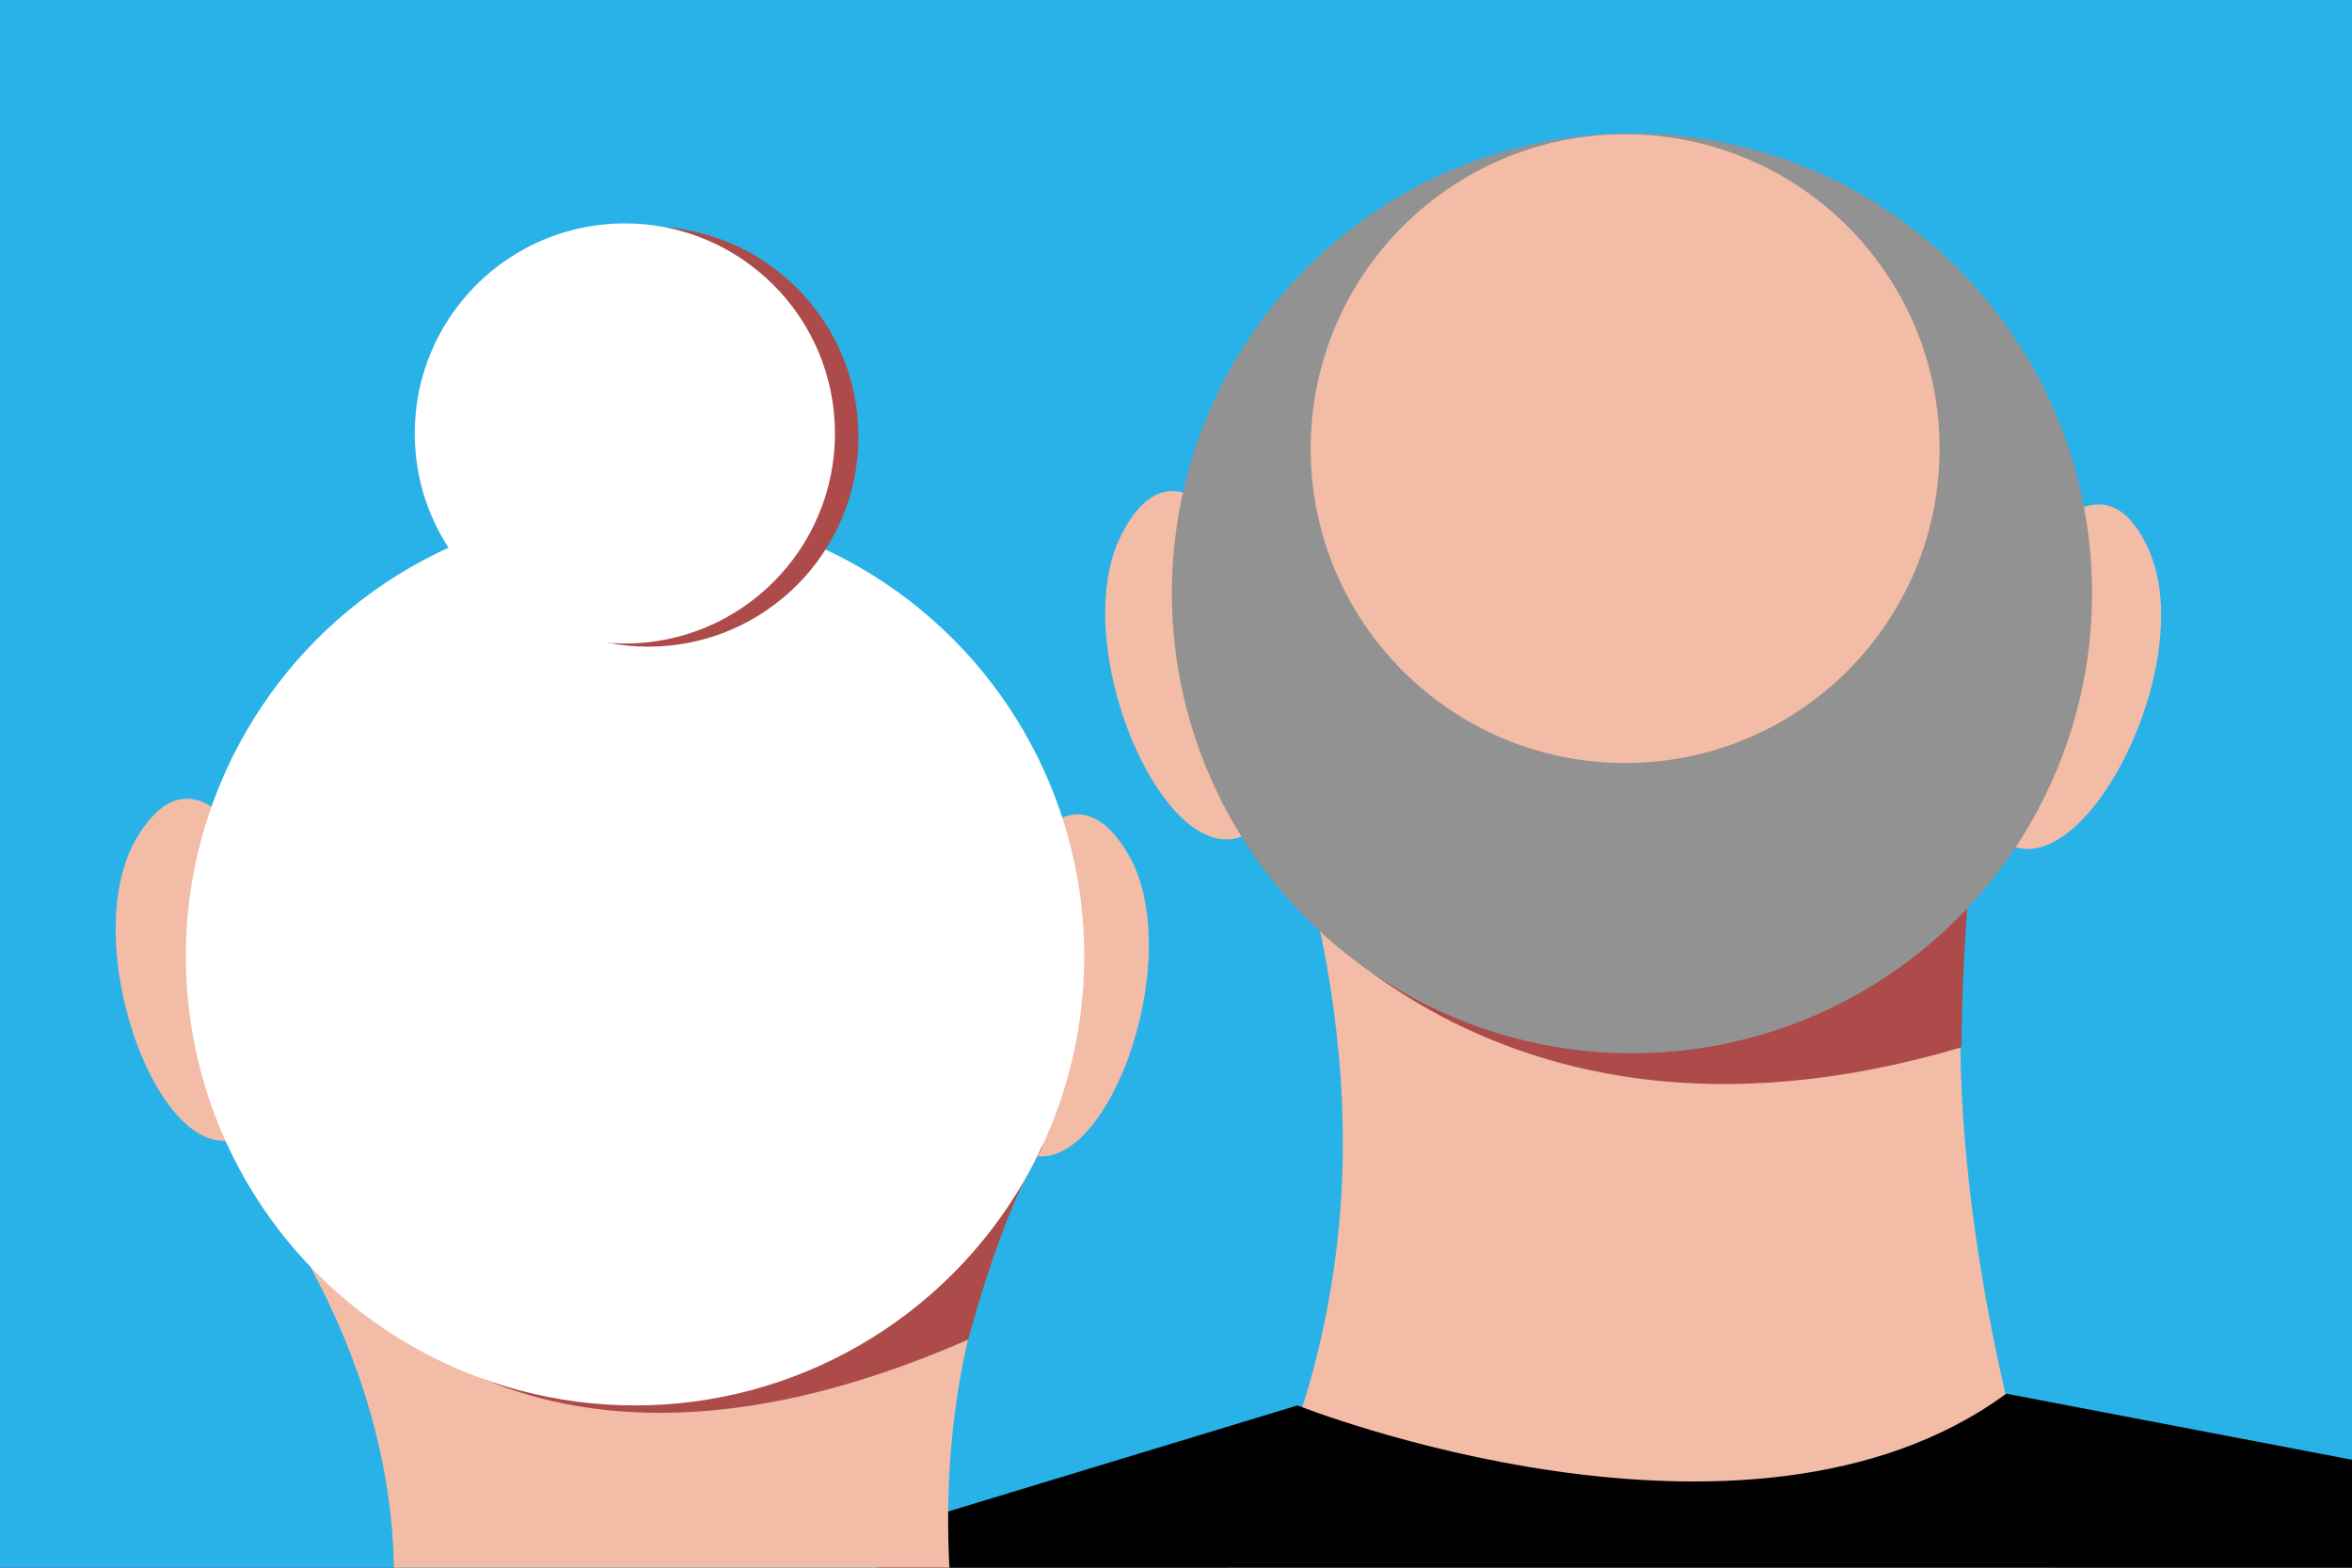 <?xml version="1.0" encoding="utf-8"?>
<!-- Generator: Adobe Illustrator 21.0.0, SVG Export Plug-In . SVG Version: 6.00 Build 0)  -->
<svg version="1.1" xmlns="http://www.w3.org/2000/svg" xmlns:xlink="http://www.w3.org/1999/xlink" x="0px" y="0px"
	 viewBox="0 0 300 200" style="enable-background:new 0 0 300 200;" xml:space="preserve">
<rect x="0" y="0" width="300" height="200" fill="#333333" stroke="none"/>
<style type="text/css">
	.st0{clip-path:url(#SVGID_2_);}
	.st1{fill:#FFFFFF;}
	.st2{fill:#0081A3;}
	.st3{fill:none;stroke:#000000;stroke-width:5.669;stroke-miterlimit:10;}
	.st4{fill:none;stroke:#FFFFFF;stroke-width:2.835;stroke-linecap:round;stroke-linejoin:round;stroke-miterlimit:10;}
	.st5{clip-path:url(#SVGID_4_);}
	.st6{fill:none;stroke:#000000;stroke-width:1.417;stroke-miterlimit:10;}
	.st7{fill:none;stroke:#000000;stroke-miterlimit:10;}
	.st8{clip-path:url(#SVGID_6_);}
	.st9{fill:#F3BCA6;}
	.st10{fill:#0179BC;}
	.st11{fill:#AD4B4B;}
	.st12{clip-path:url(#SVGID_8_);}
	.st13{clip-path:url(#SVGID_10_);}
	.st14{fill:none;stroke:#000000;stroke-width:2.835;stroke-linecap:round;stroke-linejoin:round;}
	.st15{fill:#FFFFFF;stroke:#000000;stroke-width:2.835;stroke-linecap:round;stroke-linejoin:round;}
	.st16{fill:#F9BE8D;}
	.st17{clip-path:url(#SVGID_12_);}
	.st18{clip-path:url(#SVGID_14_);}
	.st19{fill:#FFE202;}
	.st20{fill:#E63312;}
	.st21{fill:none;stroke:#FFFFFF;stroke-miterlimit:10;}
	.st22{clip-path:url(#SVGID_16_);}
	.st23{fill:none;stroke:#000000;stroke-width:2.835;stroke-miterlimit:10;}
	.st24{clip-path:url(#SVGID_18_);}
	.st25{fill:#F6E600;}
	.st26{fill:#EBA389;}
	.st27{fill:none;stroke:#000000;stroke-width:0.567;stroke-linecap:round;stroke-linejoin:round;}
	.st28{clip-path:url(#SVGID_20_);}
	.st29{fill:none;stroke:#FFFFFF;stroke-width:5.669;stroke-miterlimit:10;}
	.st30{clip-path:url(#SVGID_22_);}
	.st31{fill:#B3E0F9;}
	.st32{fill:#1B0B41;}
	.st33{fill:#007D67;}
	.st34{clip-path:url(#SVGID_24_);}
	.st35{fill:none;stroke:#FFFFFF;stroke-width:2.835;stroke-miterlimit:10;}
	.st36{fill:#43B59F;}
	.st37{fill:#BADDD3;}
	.st38{clip-path:url(#SVGID_26_);}
	.st39{fill:#00AFBB;}
	.st40{fill:none;stroke:#000000;stroke-width:1.984;stroke-linecap:round;stroke-linejoin:round;}
	.st41{fill:none;stroke:#000000;stroke-width:1.134;stroke-linecap:round;stroke-linejoin:round;}
	.st42{clip-path:url(#SVGID_28_);}
	.st43{fill:none;stroke:#FFFFFF;stroke-width:1.417;stroke-miterlimit:10;}
	.st44{fill:#FDEC88;}
	.st45{clip-path:url(#SVGID_30_);}
	.st46{fill:none;stroke:#000000;stroke-width:2.268;stroke-linecap:round;stroke-linejoin:round;}
	.st47{clip-path:url(#SVGID_32_);}
	.st48{fill:none;stroke:#F9CFD0;stroke-width:0.85;stroke-miterlimit:10;}
	.st49{fill:none;stroke:#D44346;stroke-miterlimit:10;}
	.st50{clip-path:url(#SVGID_34_);}
	.st51{fill:#F9B000;}
	.st52{fill:#3C3C3B;}
	.st53{fill:none;stroke:#0179BC;stroke-width:1.531;stroke-miterlimit:10;}
	.st54{clip-path:url(#SVGID_38_);}
	.st55{fill:#2FB4E9;}
	.st56{clip-path:url(#SVGID_40_);}
	.st57{fill:none;stroke:#000000;stroke-width:1.417;stroke-linecap:round;stroke-linejoin:round;}
	.st58{clip-path:url(#SVGID_42_);}
	.st59{fill:#F6F6F6;}
	.st60{clip-path:url(#SVGID_44_);}
	.st61{fill:none;stroke:#0179BC;stroke-width:1.417;stroke-miterlimit:10;}
	.st62{fill:none;stroke:#0179BC;stroke-width:1.417;stroke-miterlimit:10;stroke-dasharray:42,3;}
	.st63{fill:none;stroke:#0179BC;stroke-width:1.417;stroke-miterlimit:10;stroke-dasharray:43.292,3.092;}
	.st64{fill:none;stroke:#0179BC;stroke-width:1.417;stroke-miterlimit:10;stroke-dasharray:35.792,2.557;}
	.st65{fill:none;stroke:#0179BC;stroke-width:1.417;stroke-miterlimit:10;stroke-dasharray:36.842,2.632;}
	.st66{fill:none;stroke:#0179BC;stroke-width:1.417;stroke-miterlimit:10;stroke-dasharray:37.899,2.707;}
	.st67{fill:none;stroke:#0179BC;stroke-width:1.417;stroke-miterlimit:10;stroke-dasharray:38.961,2.783;}
	.st68{fill:none;stroke:#0179BC;stroke-width:1.417;stroke-miterlimit:10;stroke-dasharray:40.028,2.859;}
	.st69{fill:none;stroke:#0179BC;stroke-width:1.417;stroke-miterlimit:10;stroke-dasharray:41.099,2.936;}
	.st70{fill:none;stroke:#0179BC;stroke-width:1.417;stroke-miterlimit:10;stroke-dasharray:42.175,3.013;}
	.st71{fill:none;stroke:#0179BC;stroke-width:1.417;stroke-miterlimit:10;stroke-dasharray:43.256,3.09;}
	.st72{fill:none;stroke:#0179BC;stroke-width:1.417;stroke-miterlimit:10;stroke-dasharray:37.031,2.645;}
	.st73{fill:none;stroke:#0179BC;stroke-width:1.417;stroke-miterlimit:10;stroke-dasharray:37.94,2.71;}
	.st74{fill:none;stroke:#0179BC;stroke-width:1.417;stroke-miterlimit:10;stroke-dasharray:38.851,2.775;}
	.st75{fill:none;stroke:#0179BC;stroke-width:1.417;stroke-miterlimit:10;stroke-dasharray:39.766,2.84;}
	.st76{fill:none;stroke:#0179BC;stroke-width:1.417;stroke-miterlimit:10;stroke-dasharray:40.682,2.906;}
	.st77{fill:none;stroke:#0179BC;stroke-width:1.417;stroke-miterlimit:10;stroke-dasharray:41.602,2.971;}
	.st78{fill:none;stroke:#0179BC;stroke-width:1.417;stroke-miterlimit:10;stroke-dasharray:42.523,3.037;}
	.st79{fill:none;stroke:#0179BC;stroke-width:1.417;stroke-miterlimit:10;stroke-dasharray:37.298,2.664;}
	.st80{fill:none;stroke:#0179BC;stroke-width:1.417;stroke-miterlimit:10;stroke-dasharray:38.093,2.721;}
	.st81{fill:none;stroke:#0179BC;stroke-width:1.417;stroke-miterlimit:10;stroke-dasharray:38.889,2.778;}
	.st82{fill:none;stroke:#0179BC;stroke-width:1.417;stroke-miterlimit:10;stroke-dasharray:39.687,2.835;}
	.st83{fill:none;stroke:#0179BC;stroke-width:1.417;stroke-miterlimit:10;stroke-dasharray:40.486,2.892;}
	.st84{fill:none;stroke:#0179BC;stroke-width:1.417;stroke-miterlimit:10;stroke-dasharray:41.287,2.949;}
	.st85{fill:none;stroke:#0179BC;stroke-width:1.417;stroke-miterlimit:10;stroke-dasharray:42.089,3.006;}
	.st86{fill:none;stroke:#0179BC;stroke-width:1.417;stroke-miterlimit:10;stroke-dasharray:37.575,2.684;}
	.st87{fill:none;stroke:#0179BC;stroke-width:1.417;stroke-miterlimit:10;stroke-dasharray:38.28,2.734;}
	.st88{fill:none;stroke:#0179BC;stroke-width:1.417;stroke-miterlimit:10;stroke-dasharray:38.986,2.785;}
	.st89{fill:none;stroke:#0179BC;stroke-width:1.417;stroke-miterlimit:10;stroke-dasharray:39.692,2.835;}
	.st90{fill:none;stroke:#0179BC;stroke-width:1.417;stroke-miterlimit:10;stroke-dasharray:40.4,2.886;}
	.st91{fill:none;stroke:#0179BC;stroke-width:1.417;stroke-miterlimit:10;stroke-dasharray:41.108,2.936;}
	.st92{fill:none;stroke:#0179BC;stroke-width:1.417;stroke-miterlimit:10;stroke-dasharray:41.818,2.987;}
	.st93{fill:none;stroke:#0179BC;stroke-width:1.417;stroke-miterlimit:10;stroke-dasharray:37.837,2.703;}
	.st94{fill:#929292;}
	.st95{clip-path:url(#SVGID_46_);}
	.st96{clip-path:url(#SVGID_48_);}
	.st97{clip-path:url(#SVGID_50_);fill:#F3BCA6;}
	.st98{clip-path:url(#SVGID_50_);}
	.st99{clip-path:url(#SVGID_50_);fill:none;stroke:#000000;stroke-width:1.417;stroke-linecap:round;stroke-linejoin:round;}
	.st100{clip-path:url(#SVGID_50_);fill:#AD4B4B;}
	.st101{clip-path:url(#SVGID_52_);}
	.st102{fill:#E30613;}
	.st103{clip-path:url(#SVGID_54_);}
	.st104{fill:none;stroke:#000000;stroke-width:2.268;stroke-miterlimit:10;}
	.st105{fill:none;stroke:#000000;stroke-width:2.268;stroke-linecap:round;stroke-linejoin:round;stroke-miterlimit:10;}
	.st106{stroke:#000000;stroke-width:1.417;stroke-linecap:round;stroke-linejoin:round;stroke-miterlimit:10;}
	.st107{clip-path:url(#SVGID_56_);}
	.st108{fill:#DBA9AC;}
	.st109{fill:none;stroke:#FFFFFF;stroke-width:2.835;stroke-linecap:round;stroke-miterlimit:10;}
	.st110{fill:none;stroke:#FFFFFF;stroke-width:2.835;stroke-linecap:square;stroke-miterlimit:10;}
	.st111{clip-path:url(#SVGID_58_);}
	.st112{fill:none;stroke:#000000;stroke-width:2.835;stroke-linecap:round;stroke-linejoin:round;stroke-miterlimit:10;}
	.st113{fill:#FFED00;stroke:#000000;stroke-width:2.835;stroke-linecap:round;stroke-linejoin:round;stroke-miterlimit:10;}
	.st114{fill:#FFE202;stroke:#000000;stroke-width:2.835;stroke-linecap:round;stroke-linejoin:round;stroke-miterlimit:10;}
	.st115{fill:#878787;}
	.st116{fill:#0179BC;stroke:#000000;stroke-width:2.835;stroke-linecap:round;stroke-linejoin:round;stroke-miterlimit:10;}
	.st117{clip-path:url(#SVGID_60_);fill:#F3BCA6;}
	.st118{clip-path:url(#SVGID_60_);fill:#AD4B4B;}
	.st119{clip-path:url(#SVGID_60_);fill:#007D67;}
	.st120{clip-path:url(#SVGID_60_);}
	.st121{fill:none;stroke:#000000;stroke-width:0.709;stroke-linecap:round;stroke-linejoin:round;}
	.st122{clip-path:url(#SVGID_60_);fill:#9D9D9C;}
	.st123{clip-path:url(#SVGID_60_);fill:#0179BC;}
	.st124{clip-path:url(#SVGID_60_);fill:#FFFFFF;}
	.st125{clip-path:url(#SVGID_62_);}
	.st126{clip-path:url(#SVGID_64_);}
	.st127{clip-path:url(#SVGID_66_);}
	.st128{fill:#F9BFA0;}
	.st129{fill:#F3EB73;}
	.st130{clip-path:url(#SVGID_68_);}
	.st131{clip-path:url(#SVGID_70_);}
	.st132{clip-path:url(#SVGID_72_);}
	.st133{opacity:0.5;fill:#FFFFFF;}
	.st134{fill:none;stroke:#0179BC;stroke-width:8.504;stroke-linecap:round;stroke-miterlimit:10;}
	.st135{fill:none;stroke:#FFE202;stroke-width:8.504;stroke-linecap:round;stroke-miterlimit:10;}
	.st136{fill:none;stroke:#E30613;stroke-width:8.504;stroke-linecap:round;stroke-miterlimit:10;}
	.st137{fill:#FFFFFF;stroke:#FFE202;stroke-width:28.346;stroke-linecap:round;stroke-linejoin:round;stroke-miterlimit:10;}
	.st138{fill:none;stroke:#0179BC;stroke-width:25.512;stroke-linecap:round;stroke-miterlimit:10;}
	.st139{opacity:0.3;fill:#2FB4E9;}
	.st140{fill:none;stroke:#000000;stroke-width:11.339;stroke-miterlimit:10;}
	.st141{fill:none;stroke:#000000;stroke-width:19.843;stroke-miterlimit:10;}
	.st142{clip-path:url(#SVGID_74_);}
	.st143{fill:#004D87;}
	.st144{clip-path:url(#SVGID_76_);}
	.st145{fill:none;stroke:#FFFFFF;stroke-width:0.666;stroke-miterlimit:10;}
	.st146{fill:#A6DBF8;}
	.st147{clip-path:url(#SVGID_78_);}
	.st148{fill:none;stroke:#000000;stroke-width:1.984;stroke-miterlimit:10;}
	.st149{clip-path:url(#SVGID_80_);}
	.st150{opacity:0.27;fill:#AEAEAE;}
	.st151{fill:none;stroke:#000000;stroke-width:0.182;stroke-linecap:round;stroke-linejoin:round;}
	.st152{fill:none;stroke:#000000;stroke-width:0.198;stroke-linecap:round;stroke-linejoin:round;}
	.st153{clip-path:url(#SVGID_82_);}
	.st154{clip-path:url(#SVGID_84_);}
	.st155{fill:#872301;}
	.st156{clip-path:url(#SVGID_86_);}
	.st157{fill:#FCEA10;}
	.st158{clip-path:url(#SVGID_88_);}
	.st159{fill:#3E4496;}
	.st160{display:none;}
	.st161{display:inline;fill:#383838;}
</style>
<g id="FOND">
</g>
<g id="ILLUSTRATION">
	<g>
		<defs>
			<polygon id="SVGID_87_" points="-18.9,-6 307.2,-6 305.3,210.4 -22,215.5 			"/>
		</defs>
		<use xlink:href="#SVGID_87_"  style="overflow:visible;fill:#29B2E8;"/>
		<clipPath id="SVGID_2_">
			<use xlink:href="#SVGID_87_"  style="overflow:visible;"/>
		</clipPath>
		<g class="st0">
			<path class="st9" d="M256.7,73.6c0,0,10.8-18.3,17.4-3.4c6.6,14.9-9.3,45.2-19.3,36.6"/>
			<path class="st9" d="M160.2,72.6c0,0-9.6-19-17.1-4.5c-7.5,14.4,6.4,45.7,16.9,37.7"/>
			<path class="st9" d="M160.7,93.9c0,0,14.2,30.9,9.7,66c-4.5,35.1-21.7,49.8-21.7,49.8l114.8-5.1c0,0-24.7-66.4-7.2-110.7
				C273.8,49.5,160.7,93.9,160.7,93.9z"/>
			<path d="M165.5,179.3c0,0,57.3,22.8,90.4-1.5l65.4,12.5l5.1,43.3l-202,0.7L110.5,196L165.5,179.3z"/>
			<path class="st9" d="M127.4,114.2c0,0,8.2-19,16.4-5.4c8.2,13.6-3.6,44.8-14.2,37.7"/>
			<path class="st9" d="M33.9,112.2c0,0-8.2-19-16.4-5.4s3.6,44.8,14.2,37.7"/>
			<path class="st9" d="M28.4,145.2c0,0,25.9,28.3,21.3,64.6s-30.3,54.6-30.3,54.6l118.9-5.3c0,0-34.7-58.7-6-111.6
				C155.7,104.2,28.4,145.2,28.4,145.2z"/>
			<path class="st11" d="M250.2,133.6c0,0-0.1-12.2,1.7-28.1c1.9-15.9-69.2,25.2-92.5,2.8C159.4,108.3,186.6,152.5,250.2,133.6z"/>
			<path class="st11" d="M123.5,170.9c0,0,4-15.4,8.8-23.3c8.3-13.7-52.1,26.9-91.8,11.1C40.4,158.6,62.6,197.6,123.5,170.9z"/>
			
				<ellipse transform="matrix(0.998 -6.009429e-02 6.009429e-02 0.998 -4.172 12.65)" class="st94" cx="208.2" cy="75.7" rx="58.7" ry="58.7"/>
			
				<ellipse transform="matrix(2.077163e-02 -1 1 2.077163e-02 145.682 263.344)" class="st9" cx="207.3" cy="57.3" rx="40.1" ry="40.1"/>
			<circle class="st1" cx="81" cy="122" r="57.3"/>
			<circle class="st11" cx="82.7" cy="55.7" r="26.8"/>
			<circle class="st1" cx="79.7" cy="55.3" r="26.8"/>
		</g>
	</g>
</g>
<g id="COVER_UP" class="st160">
	
		<rect x="1628.7" y="-2690.4" transform="matrix(-1.836970e-16 1 -1 -1.836970e-16 1628.735 -1928.164)" class="st161" width="299.4" height="5081.4"/>
	
		<rect x="1628.9" y="-2190.8" transform="matrix(-1.836970e-16 1 -1 -1.836970e-16 2128.683 -1428.882)" class="st161" width="299.8" height="5081.4"/>
</g>
<g id="WHAT">
</g>
</svg>
